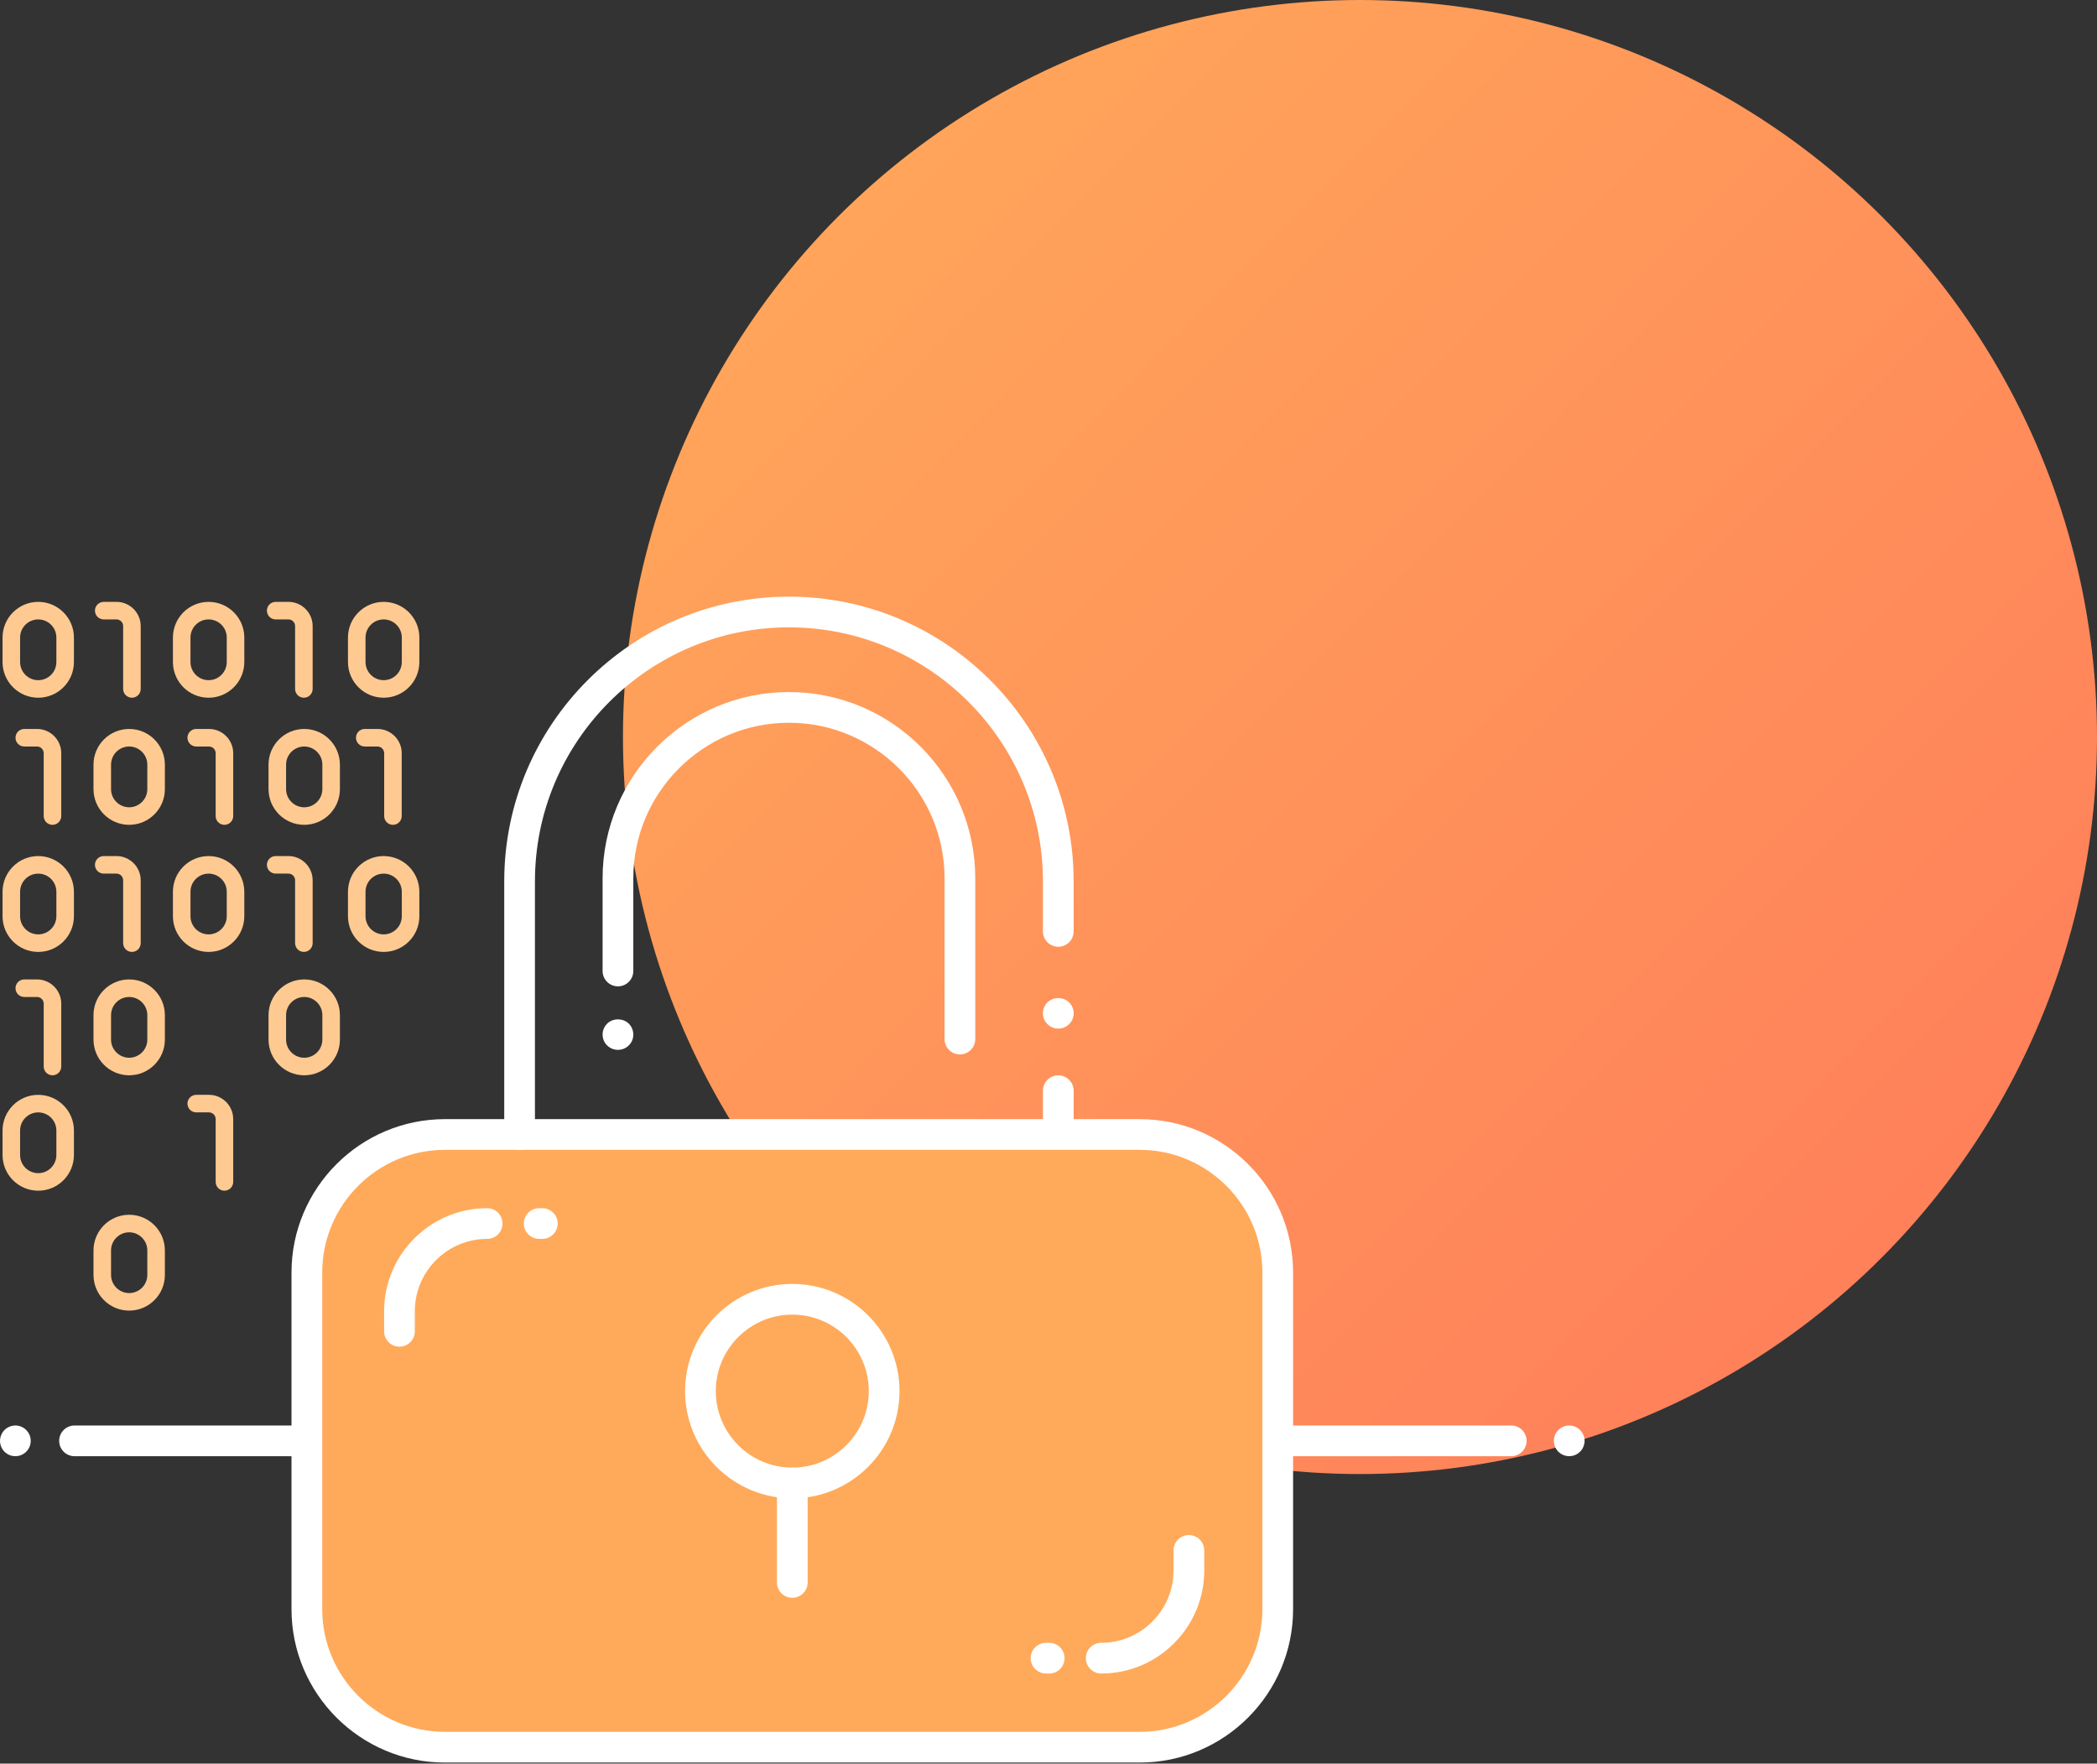 
<svg width="239px" height="201px" viewBox="0 0 239 201" version="1.1" xmlns="http://www.w3.org/2000/svg" xmlns:xlink="http://www.w3.org/1999/xlink">
    <rect x="0" y="0" width="239" height="201" fill="#333333" stroke="none"/>
    <defs>
        <linearGradient x1="4.09%" y1="4.05%" x2="102%" y2="101%" id="linearGradient-1">
            <stop stop-color="#FFAA5A" offset="0%"></stop>
            <stop stop-color="#FF785A" offset="100%"></stop>
        </linearGradient>
    </defs>
    <g id="Design" stroke="none" stroke-width="1" fill="none" fill-rule="evenodd">
        <g id="home" transform="translate(-340, -5081)">
            <g id="Group-12" transform="translate(340, 5081)">
                <circle id="Oval-Copy-15" fill="url(#linearGradient-1)" cx="155" cy="84" r="84"></circle>
                <g id="Group-83" transform="translate(0, 68)">
                    <path d="M172.241,97.967 L8.494,97.967 C7.527,97.967 6.744,97.184 6.744,96.217 C6.744,95.25 7.527,94.467 8.494,94.467 L172.241,94.467 C173.208,94.467 173.991,95.25 173.991,96.217 C173.991,97.184 173.208,97.967 172.241,97.967" id="Fill-1" fill="#FFFFFF"></path>
                    <path d="M1.75,97.963 C1.52,97.963 1.29,97.923 1.08,97.833 C0.87,97.743 0.68,97.623 0.51,97.453 C0.35,97.293 0.22,97.103 0.13,96.883 C0.05,96.673 0,96.453 0,96.213 C0,96.103 0.01,95.983 0.04,95.873 C0.06,95.763 0.09,95.652 0.14,95.543 C0.18,95.442 0.229,95.343 0.3,95.243 C0.36,95.152 0.43,95.063 0.51,94.983 C0.59,94.902 0.68,94.822 0.78,94.763 C0.87,94.703 0.979,94.643 1.08,94.603 C1.189,94.553 1.3,94.523 1.41,94.503 C1.64,94.453 1.87,94.453 2.09,94.503 C2.21,94.523 2.32,94.553 2.42,94.603 C2.53,94.643 2.63,94.703 2.72,94.763 C2.82,94.822 2.91,94.902 2.99,94.983 C3.07,95.063 3.14,95.152 3.21,95.243 C3.27,95.343 3.32,95.442 3.37,95.543 C3.41,95.652 3.439,95.763 3.47,95.873 C3.49,95.983 3.5,96.103 3.5,96.213 C3.5,96.453 3.46,96.673 3.37,96.883 C3.28,97.103 3.149,97.293 2.99,97.453 C2.82,97.623 2.63,97.743 2.42,97.833 C2.21,97.923 1.979,97.963 1.75,97.963" id="Fill-3" fill="#FFFFFF"></path>
                    <path d="M178.85,97.963 C178.38,97.963 177.94,97.783 177.611,97.453 C177.281,97.123 177.1,96.683 177.1,96.213 C177.1,95.753 177.281,95.303 177.611,94.983 C177.69,94.902 177.781,94.822 177.88,94.763 C177.97,94.703 178.071,94.643 178.18,94.603 C178.281,94.553 178.39,94.523 178.51,94.503 C178.73,94.453 178.96,94.453 179.19,94.503 C179.3,94.523 179.411,94.553 179.52,94.603 C179.621,94.643 179.72,94.703 179.821,94.763 C179.911,94.822 180,94.902 180.08,94.983 C180.411,95.303 180.6,95.753 180.6,96.213 C180.6,96.453 180.55,96.673 180.46,96.883 C180.38,97.103 180.25,97.293 180.08,97.453 C179.75,97.783 179.31,97.963 178.85,97.963" id="Fill-5" fill="#FFFFFF"></path>
                    <path d="M129.888,131.134 L50.712,131.134 C42.02,131.134 34.973,124.086 34.973,115.394 L34.973,77.04 C34.973,68.348 42.02,61.301 50.712,61.301 L129.888,61.301 C138.58,61.301 145.627,68.348 145.627,77.04 L145.627,115.394 C145.627,124.086 138.58,131.134 129.888,131.134" id="Fill-7" fill="#FFAA5A"></path>
                    <path d="M50.712,63.051 C42.998,63.051 36.723,69.326 36.723,77.04 L36.723,115.394 C36.723,123.108 42.998,129.384 50.712,129.384 L129.888,129.384 C137.602,129.384 143.877,123.108 143.877,115.394 L143.877,77.04 C143.877,69.326 137.602,63.051 129.888,63.051 L50.712,63.051 Z M129.888,132.884 L50.712,132.884 C41.068,132.884 33.223,125.038 33.223,115.394 L33.223,77.04 C33.223,67.397 41.068,59.551 50.712,59.551 L129.888,59.551 C139.531,59.551 147.377,67.397 147.377,77.04 L147.377,115.394 C147.377,125.038 139.531,132.884 129.888,132.884 L129.888,132.884 Z" id="Fill-9" fill="#FFFFFF"></path>
                    <path d="M61.45,71.449 L61.81,71.449" id="Fill-11" fill="#FFAA5A"></path>
                    <path d="M61.81,73.199 L61.45,73.199 C60.483,73.199 59.7,72.416 59.7,71.449 C59.7,70.482 60.483,69.699 61.45,69.699 L61.81,69.699 C62.778,69.699 63.56,70.482 63.56,71.449 C63.56,72.416 62.778,73.199 61.81,73.199" id="Fill-13" fill="#FFFFFF"></path>
                    <path d="M45.529,83.733 L45.529,81.441 C45.529,75.923 50.002,71.45 55.52,71.45" id="Fill-15" fill="#FFAA5A"></path>
                    <path d="M45.529,85.483 C44.562,85.483 43.779,84.7 43.779,83.733 L43.779,81.441 C43.779,74.966 49.046,69.7 55.52,69.7 C56.487,69.7 57.27,70.483 57.27,71.45 C57.27,72.417 56.487,73.2 55.52,73.2 C50.976,73.2 47.279,76.897 47.279,81.441 L47.279,83.733 C47.279,84.7 46.496,85.483 45.529,85.483" id="Fill-17" fill="#FFFFFF"></path>
                    <path d="M119.58,120.985 L119.219,120.985" id="Fill-19" fill="#FFAA5A"></path>
                    <path d="M119.58,122.735 L119.219,122.735 C118.252,122.735 117.469,121.952 117.469,120.985 C117.469,120.018 118.252,119.235 119.219,119.235 L119.58,119.235 C120.547,119.235 121.33,120.018 121.33,120.985 C121.33,121.952 120.547,122.735 119.58,122.735" id="Fill-21" fill="#FFFFFF"></path>
                    <path d="M135.5,108.702 L135.5,110.993 C135.5,116.512 131.027,120.984 125.509,120.984" id="Fill-23" fill="#FFAA5A"></path>
                    <path d="M125.509,122.735 C124.542,122.735 123.759,121.952 123.759,120.985 C123.759,120.018 124.542,119.235 125.509,119.235 C130.053,119.235 133.75,115.538 133.75,110.994 L133.75,108.703 C133.75,107.736 134.533,106.953 135.5,106.953 C136.467,106.953 137.25,107.736 137.25,108.703 L137.25,110.994 C137.25,117.468 131.984,122.735 125.509,122.735" id="Fill-25" fill="#FFFFFF"></path>
                    <path d="M90.3,81.831 C85.492,81.831 81.581,85.742 81.581,90.55 C81.581,95.357 85.492,99.269 90.3,99.269 C95.108,99.269 99.019,95.357 99.019,90.55 C99.019,85.742 95.108,81.831 90.3,81.831 M90.3,102.769 C83.563,102.769 78.081,97.288 78.081,90.55 C78.081,83.812 83.563,78.331 90.3,78.331 C97.037,78.331 102.519,83.812 102.519,90.55 C102.519,97.288 97.037,102.769 90.3,102.769" id="Fill-27" fill="#FFFFFF"></path>
                    <path d="M90.3,114.103 C89.333,114.103 88.55,113.32 88.55,112.353 L88.55,101.02 C88.55,100.053 89.333,99.27 90.3,99.27 C91.267,99.27 92.05,100.053 92.05,101.02 L92.05,112.353 C92.05,113.32 91.267,114.103 90.3,114.103" id="Fill-29" fill="#FFFFFF"></path>
                    <path d="M59.219,63.051 C58.252,63.051 57.469,62.268 57.469,61.301 L57.469,32.449 C57.469,14.557 72.026,-2.84217094e-14 89.917,-2.84217094e-14 C107.81,-2.84217094e-14 122.366,14.557 122.366,32.449 L122.366,38.154 C122.366,39.12 121.583,39.904 120.616,39.904 C119.65,39.904 118.866,39.12 118.866,38.154 L118.866,32.449 C118.866,16.487 105.88,3.5 89.917,3.5 C73.955,3.5 60.969,16.487 60.969,32.449 L60.969,61.301 C60.969,62.268 60.186,63.051 59.219,63.051" id="Fill-31" fill="#FFFFFF"></path>
                    <path d="M120.616,62.235 C119.649,62.235 118.866,61.452 118.866,60.485 L118.866,56.312 C118.866,55.345 119.649,54.562 120.616,54.562 C121.583,54.562 122.366,55.345 122.366,56.312 L122.366,60.485 C122.366,61.452 121.583,62.235 120.616,62.235" id="Fill-33" fill="#FFFFFF"></path>
                    <path d="M120.62,49.233 C120.149,49.233 119.71,49.053 119.38,48.723 C119.05,48.393 118.86,47.954 118.86,47.483 C118.86,47.023 119.05,46.573 119.38,46.244 C120.03,45.593 121.2,45.593 121.849,46.244 C122.18,46.573 122.37,47.023 122.37,47.483 C122.37,47.954 122.189,48.393 121.849,48.723 C121.519,49.053 121.08,49.233 120.62,49.233" id="Fill-35" fill="#FFFFFF"></path>
                    <path d="M109.404,52.177 C108.437,52.177 107.654,51.394 107.654,50.427 L107.654,32.112 C107.654,22.331 99.697,14.374 89.917,14.374 C80.136,14.374 72.179,22.331 72.179,32.112 L72.179,42.666 C72.179,43.633 71.396,44.416 70.429,44.416 C69.463,44.416 68.679,43.633 68.679,42.666 L68.679,32.112 C68.679,20.402 78.207,10.874 89.917,10.874 C101.627,10.874 111.154,20.402 111.154,32.112 L111.154,50.427 C111.154,51.394 110.371,52.177 109.404,52.177" id="Fill-37" fill="#FFFFFF"></path>
                    <path d="M70.43,51.653 C69.96,51.653 69.52,51.473 69.19,51.143 C68.861,50.823 68.68,50.383 68.68,49.914 C68.68,49.794 68.69,49.683 68.71,49.563 C68.741,49.454 68.77,49.343 68.81,49.244 C68.861,49.133 68.91,49.034 68.97,48.933 C69.04,48.843 69.111,48.754 69.19,48.674 C69.84,48.023 71.02,48.013 71.67,48.674 C71.991,48.994 72.18,49.454 72.18,49.914 C72.18,50.143 72.14,50.363 72.05,50.584 C71.96,50.794 71.83,50.983 71.67,51.143 C71.34,51.473 70.9,51.653 70.43,51.653" id="Fill-39" fill="#FFFFFF"></path>
                    <path d="M4.358,2.596 C3.217,2.596 2.29,3.524 2.29,4.663 L2.29,7.453 C2.29,8.593 3.217,9.521 4.358,9.521 C5.498,9.521 6.425,8.593 6.425,7.453 L6.425,4.663 C6.425,3.524 5.498,2.596 4.358,2.596 M4.358,11.521 C2.115,11.521 0.29,9.697 0.29,7.453 L0.29,4.663 C0.29,2.42 2.115,0.596 4.358,0.596 C6.601,0.596 8.425,2.42 8.425,4.663 L8.425,7.453 C8.425,9.697 6.601,11.521 4.358,11.521" id="Fill-41" fill="#FFCA92"></path>
                    <path d="M23.777,2.596 C22.636,2.596 21.709,3.524 21.709,4.663 L21.709,7.453 C21.709,8.593 22.636,9.521 23.777,9.521 C24.917,9.521 25.844,8.593 25.844,7.453 L25.844,4.663 C25.844,3.524 24.917,2.596 23.777,2.596 M23.777,11.521 C21.534,11.521 19.709,9.697 19.709,7.453 L19.709,4.663 C19.709,2.42 21.534,0.596 23.777,0.596 C26.02,0.596 27.844,2.42 27.844,4.663 L27.844,7.453 C27.844,9.697 26.02,11.521 23.777,11.521" id="Fill-43" fill="#FFCA92"></path>
                    <path d="M43.727,2.596 C42.586,2.596 41.659,3.524 41.659,4.663 L41.659,7.453 C41.659,8.593 42.586,9.521 43.727,9.521 C44.868,9.521 45.795,8.593 45.795,7.453 L45.795,4.663 C45.795,3.524 44.868,2.596 43.727,2.596 M43.727,11.521 C41.484,11.521 39.659,9.697 39.659,7.453 L39.659,4.663 C39.659,2.42 41.484,0.596 43.727,0.596 C45.97,0.596 47.795,2.42 47.795,4.663 L47.795,7.453 C47.795,9.697 45.97,11.521 43.727,11.521" id="Fill-45" fill="#FFCA92"></path>
                    <path d="M15.036,11.521 C14.483,11.521 14.036,11.074 14.036,10.521 L14.036,3.357 C14.036,2.937 13.694,2.596 13.274,2.596 L11.822,2.596 C11.269,2.596 10.822,2.149 10.822,1.596 C10.822,1.043 11.269,0.596 11.822,0.596 L13.274,0.596 C14.797,0.596 16.036,1.834 16.036,3.357 L16.036,10.521 C16.036,11.074 15.589,11.521 15.036,11.521" id="Fill-47" fill="#FFCA92"></path>
                    <path d="M34.633,11.521 C34.08,11.521 33.633,11.074 33.633,10.521 L33.633,3.357 C33.633,2.937 33.292,2.596 32.872,2.596 L31.42,2.596 C30.867,2.596 30.42,2.149 30.42,1.596 C30.42,1.043 30.867,0.596 31.42,0.596 L32.872,0.596 C34.395,0.596 35.633,1.834 35.633,3.357 L35.633,10.521 C35.633,11.074 35.186,11.521 34.633,11.521" id="Fill-49" fill="#FFCA92"></path>
                    <path d="M4.358,31.568 C3.217,31.568 2.29,32.496 2.29,33.636 L2.29,36.425 C2.29,37.565 3.217,38.493 4.358,38.493 C5.498,38.493 6.425,37.565 6.425,36.425 L6.425,33.636 C6.425,32.496 5.498,31.568 4.358,31.568 M4.358,40.493 C2.115,40.493 0.29,38.669 0.29,36.425 L0.29,33.636 C0.29,31.393 2.115,29.568 4.358,29.568 C6.601,29.568 8.425,31.393 8.425,33.636 L8.425,36.425 C8.425,38.669 6.601,40.493 4.358,40.493" id="Fill-51" fill="#FFCA92"></path>
                    <path d="M23.777,31.568 C22.636,31.568 21.709,32.496 21.709,33.636 L21.709,36.425 C21.709,37.565 22.636,38.493 23.777,38.493 C24.917,38.493 25.844,37.565 25.844,36.425 L25.844,33.636 C25.844,32.496 24.917,31.568 23.777,31.568 M23.777,40.493 C21.534,40.493 19.709,38.669 19.709,36.425 L19.709,33.636 C19.709,31.393 21.534,29.568 23.777,29.568 C26.02,29.568 27.844,31.393 27.844,33.636 L27.844,36.425 C27.844,38.669 26.02,40.493 23.777,40.493" id="Fill-53" fill="#FFCA92"></path>
                    <path d="M43.727,31.568 C42.586,31.568 41.659,32.496 41.659,33.636 L41.659,36.425 C41.659,37.565 42.586,38.493 43.727,38.493 C44.868,38.493 45.795,37.565 45.795,36.425 L45.795,33.636 C45.795,32.496 44.868,31.568 43.727,31.568 M43.727,40.493 C41.484,40.493 39.659,38.669 39.659,36.425 L39.659,33.636 C39.659,31.393 41.484,29.568 43.727,29.568 C45.97,29.568 47.795,31.393 47.795,33.636 L47.795,36.425 C47.795,38.669 45.97,40.493 43.727,40.493" id="Fill-55" fill="#FFCA92"></path>
                    <path d="M15.036,40.492 C14.483,40.492 14.036,40.045 14.036,39.492 L14.036,32.329 C14.036,31.909 13.694,31.567 13.274,31.567 L11.822,31.567 C11.269,31.567 10.822,31.12 10.822,30.567 C10.822,30.014 11.269,29.567 11.822,29.567 L13.274,29.567 C14.797,29.567 16.036,30.806 16.036,32.329 L16.036,39.492 C16.036,40.045 15.589,40.492 15.036,40.492" id="Fill-57" fill="#FFCA92"></path>
                    <path d="M34.633,40.492 C34.08,40.492 33.633,40.045 33.633,39.492 L33.633,32.329 C33.633,31.909 33.292,31.567 32.872,31.567 L31.42,31.567 C30.867,31.567 30.42,31.12 30.42,30.567 C30.42,30.014 30.867,29.567 31.42,29.567 L32.872,29.567 C34.395,29.567 35.633,30.806 35.633,32.329 L35.633,39.492 C35.633,40.045 35.186,40.492 34.633,40.492" id="Fill-59" fill="#FFCA92"></path>
                    <path d="M4.358,58.781 C3.217,58.781 2.29,59.709 2.29,60.849 L2.29,63.638 C2.29,64.778 3.217,65.707 4.358,65.707 C5.498,65.707 6.425,64.778 6.425,63.638 L6.425,60.849 C6.425,59.709 5.498,58.781 4.358,58.781 M4.358,67.707 C2.115,67.707 0.29,65.882 0.29,63.638 L0.29,60.849 C0.29,58.605 2.115,56.781 4.358,56.781 C6.601,56.781 8.425,58.605 8.425,60.849 L8.425,63.638 C8.425,65.882 6.601,67.707 4.358,67.707" id="Fill-61" fill="#FFCA92"></path>
                    <path d="M14.723,17.081 C13.583,17.081 12.656,18.009 12.656,19.149 L12.656,21.938 C12.656,23.079 13.583,24.007 14.723,24.007 C15.864,24.007 16.791,23.079 16.791,21.938 L16.791,19.149 C16.791,18.009 15.864,17.081 14.723,17.081 M14.723,26.007 C12.48,26.007 10.656,24.182 10.656,21.938 L10.656,19.149 C10.656,16.906 12.48,15.081 14.723,15.081 C16.966,15.081 18.791,16.906 18.791,19.149 L18.791,21.938 C18.791,24.182 16.966,26.007 14.723,26.007" id="Fill-63" fill="#FFCA92"></path>
                    <path d="M34.673,17.081 C33.532,17.081 32.605,18.009 32.605,19.149 L32.605,21.938 C32.605,23.079 33.532,24.007 34.673,24.007 C35.813,24.007 36.74,23.079 36.74,21.938 L36.74,19.149 C36.74,18.009 35.813,17.081 34.673,17.081 M34.673,26.007 C32.43,26.007 30.605,24.182 30.605,21.938 L30.605,19.149 C30.605,16.906 32.43,15.081 34.673,15.081 C36.916,15.081 38.74,16.906 38.74,19.149 L38.74,21.938 C38.74,24.182 36.916,26.007 34.673,26.007" id="Fill-65" fill="#FFCA92"></path>
                    <path d="M5.981,26.007 C5.428,26.007 4.981,25.56 4.981,25.007 L4.981,17.843 C4.981,17.423 4.64,17.081 4.22,17.081 L2.768,17.081 C2.215,17.081 1.768,16.634 1.768,16.081 C1.768,15.528 2.215,15.081 2.768,15.081 L4.22,15.081 C5.743,15.081 6.981,16.32 6.981,17.843 L6.981,25.007 C6.981,25.56 6.534,26.007 5.981,26.007" id="Fill-67" fill="#FFCA92"></path>
                    <path d="M44.785,26.007 C44.232,26.007 43.785,25.56 43.785,25.007 L43.785,17.843 C43.785,17.423 43.443,17.081 43.023,17.081 L41.572,17.081 C41.019,17.081 40.572,16.634 40.572,16.081 C40.572,15.528 41.019,15.081 41.572,15.081 L43.023,15.081 C44.546,15.081 45.785,16.32 45.785,17.843 L45.785,25.007 C45.785,25.56 45.338,26.007 44.785,26.007" id="Fill-69" fill="#FFCA92"></path>
                    <path d="M25.579,26.007 C25.026,26.007 24.579,25.56 24.579,25.007 L24.579,17.843 C24.579,17.423 24.238,17.081 23.818,17.081 L22.366,17.081 C21.813,17.081 21.366,16.634 21.366,16.081 C21.366,15.528 21.813,15.081 22.366,15.081 L23.818,15.081 C25.341,15.081 26.579,16.32 26.579,17.843 L26.579,25.007 C26.579,25.56 26.132,26.007 25.579,26.007" id="Fill-71" fill="#FFCA92"></path>
                    <path d="M25.579,67.706 C25.026,67.706 24.579,67.259 24.579,66.706 L24.579,59.542 C24.579,59.122 24.238,58.78 23.818,58.78 L22.366,58.78 C21.813,58.78 21.366,58.333 21.366,57.78 C21.366,57.227 21.813,56.78 22.366,56.78 L23.818,56.78 C25.341,56.78 26.579,58.019 26.579,59.542 L26.579,66.706 C26.579,67.259 26.132,67.706 25.579,67.706" id="Fill-73" fill="#FFCA92"></path>
                    <path d="M14.723,45.628 C13.583,45.628 12.656,46.556 12.656,47.695 L12.656,50.484 C12.656,51.625 13.583,52.553 14.723,52.553 C15.864,52.553 16.791,51.625 16.791,50.484 L16.791,47.695 C16.791,46.556 15.864,45.628 14.723,45.628 M14.723,54.553 C12.48,54.553 10.656,52.728 10.656,50.484 L10.656,47.695 C10.656,45.452 12.48,43.628 14.723,43.628 C16.966,43.628 18.791,45.452 18.791,47.695 L18.791,50.484 C18.791,52.728 16.966,54.553 14.723,54.553" id="Fill-75" fill="#FFCA92"></path>
                    <path d="M14.723,72.449 C13.583,72.449 12.656,73.377 12.656,74.516 L12.656,77.306 C12.656,78.446 13.583,79.374 14.723,79.374 C15.864,79.374 16.791,78.446 16.791,77.306 L16.791,74.516 C16.791,73.377 15.864,72.449 14.723,72.449 M14.723,81.374 C12.48,81.374 10.656,79.55 10.656,77.306 L10.656,74.516 C10.656,72.273 12.48,70.449 14.723,70.449 C16.966,70.449 18.791,72.273 18.791,74.516 L18.791,77.306 C18.791,79.55 16.966,81.374 14.723,81.374" id="Fill-77" fill="#FFCA92"></path>
                    <path d="M34.673,45.628 C33.532,45.628 32.605,46.556 32.605,47.695 L32.605,50.484 C32.605,51.625 33.532,52.553 34.673,52.553 C35.813,52.553 36.74,51.625 36.74,50.484 L36.74,47.695 C36.74,46.556 35.813,45.628 34.673,45.628 M34.673,54.553 C32.43,54.553 30.605,52.728 30.605,50.484 L30.605,47.695 C30.605,45.452 32.43,43.628 34.673,43.628 C36.916,43.628 38.74,45.452 38.74,47.695 L38.74,50.484 C38.74,52.728 36.916,54.553 34.673,54.553" id="Fill-79" fill="#FFCA92"></path>
                    <path d="M5.981,54.553 C5.428,54.553 4.981,54.106 4.981,53.553 L4.981,46.389 C4.981,45.969 4.64,45.628 4.22,45.628 L2.768,45.628 C2.215,45.628 1.768,45.181 1.768,44.628 C1.768,44.075 2.215,43.628 2.768,43.628 L4.22,43.628 C5.743,43.628 6.981,44.866 6.981,46.389 L6.981,53.553 C6.981,54.106 6.534,54.553 5.981,54.553" id="Fill-81" fill="#FFCA92"></path>
                </g>
            </g>
        </g>
    </g>
</svg>
